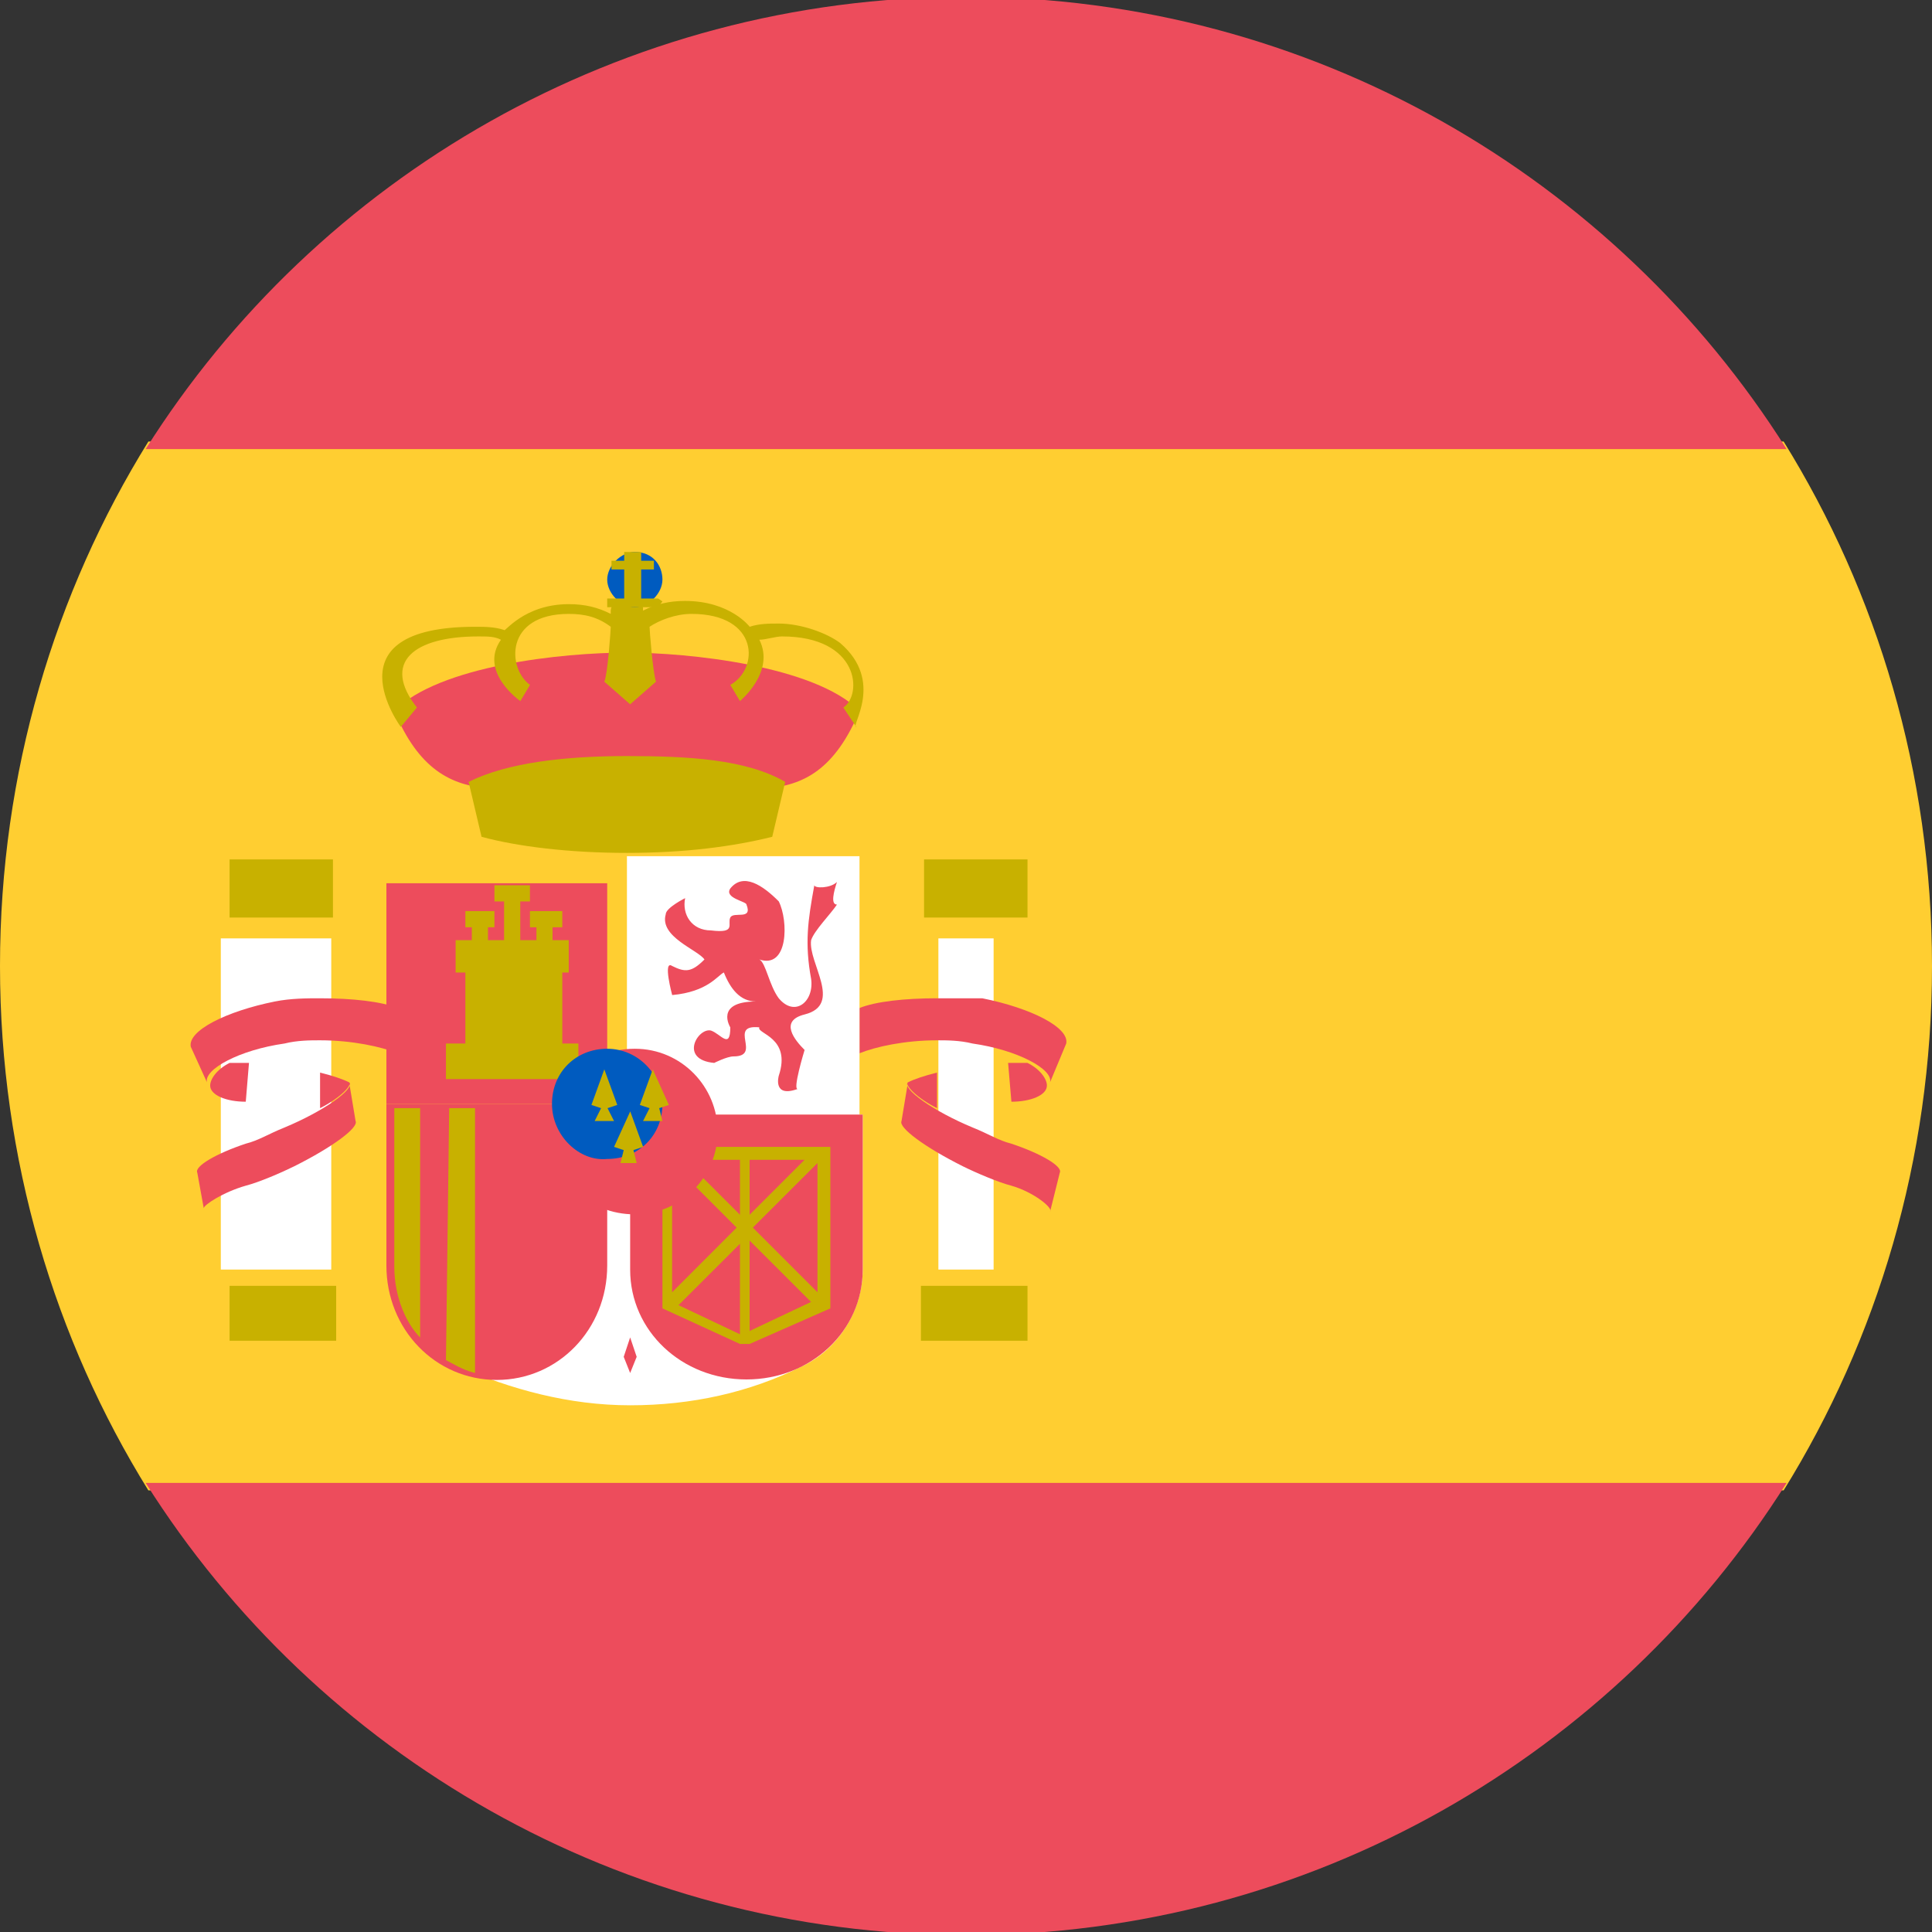 <svg width="24" height="24" viewBox="0 0 24 24" fill="none" xmlns="http://www.w3.org/2000/svg">
<rect x="0" y="0" width="24" height="24" fill="#333333" stroke="none"/>
<g clip-path="url(#clip0_21_2885)">
<path d="M0 12C0 14.402 0.681 16.641 1.843 18.514H22.157C23.319 16.641 24 14.402 24 12C24 9.597 23.319 7.358 22.157 5.485H1.843C0.681 7.358 0 9.597 0 12Z" fill="#FFCE31"/>
<path d="M22.194 5.579C20.067 2.208 16.295 -0.039 12.002 -0.039C7.708 -0.039 3.935 2.208 1.809 5.579H22.194Z" fill="#ED4C5C"/>
<path d="M1.809 18.421C3.935 21.792 7.708 24.039 12.002 24.039C16.295 24.039 20.067 21.792 22.194 18.421H1.809Z" fill="#ED4C5C"/>
<path d="M2.852 10.676H4.136V11.398H2.852V10.676Z" fill="#C8B100"/>
<path d="M2.852 15.973H4.176V16.655H2.852V15.973Z" fill="#C8B100"/>
<path d="M2.743 11.657H4.115V15.771H2.743V11.657Z" fill="white"/>
<path d="M4.939 13.084C4.738 13.003 4.377 12.923 3.976 12.923C3.855 12.923 3.695 12.923 3.534 12.963C2.972 13.043 2.531 13.284 2.571 13.445L2.37 13.003C2.33 12.803 2.812 12.562 3.414 12.441C3.615 12.401 3.815 12.401 3.976 12.401C4.377 12.401 4.738 12.441 4.939 12.522V13.084Z" fill="#ED4C5C"/>
<path d="M3.053 13.686C2.812 13.686 2.611 13.605 2.611 13.485C2.611 13.405 2.692 13.284 2.852 13.204H3.093L3.053 13.686Z" fill="#ED4C5C"/>
<path d="M3.976 13.324C4.136 13.364 4.256 13.405 4.337 13.445C4.377 13.485 4.216 13.645 3.976 13.766V13.324Z" fill="#ED4C5C"/>
<path d="M2.451 14.568C2.411 14.488 2.692 14.327 3.053 14.207C3.214 14.167 3.334 14.086 3.535 14.006C4.016 13.806 4.417 13.525 4.337 13.444L4.417 13.926C4.458 14.006 4.137 14.247 3.655 14.488C3.494 14.568 3.214 14.688 3.053 14.729C2.772 14.809 2.531 14.969 2.531 15.009L2.451 14.568Z" fill="#ED4C5C"/>
<path d="M11.479 10.676H12.764V11.398H11.479V10.676Z" fill="#C8B100"/>
<path d="M11.44 15.973H12.764V16.655H11.44V15.973Z" fill="#C8B100"/>
<path d="M11.657 11.657H12.343V15.771H11.657V11.657Z" fill="white"/>
<path d="M10.677 13.084C10.877 13.003 11.239 12.923 11.64 12.923C11.76 12.923 11.921 12.923 12.081 12.963C12.643 13.043 13.085 13.284 13.044 13.445L13.245 12.963C13.285 12.762 12.804 12.522 12.202 12.401H11.64C11.239 12.401 10.877 12.441 10.677 12.522V13.084Z" fill="#ED4C5C"/>
<path d="M12.564 13.686C12.804 13.686 13.005 13.605 13.005 13.485C13.005 13.405 12.925 13.284 12.764 13.204H12.523L12.564 13.686Z" fill="#ED4C5C"/>
<path d="M11.64 13.324C11.479 13.364 11.359 13.405 11.279 13.445C11.239 13.485 11.399 13.645 11.64 13.766V13.324Z" fill="#ED4C5C"/>
<path d="M13.165 14.568C13.205 14.488 12.924 14.327 12.563 14.207C12.403 14.167 12.282 14.086 12.082 14.006C11.6 13.806 11.199 13.525 11.279 13.444L11.199 13.926C11.159 14.006 11.48 14.247 11.961 14.488C12.122 14.568 12.403 14.688 12.563 14.729C12.844 14.809 13.085 15.009 13.045 15.05L13.165 14.568Z" fill="#ED4C5C"/>
<path d="M7.788 8.107C8.55 8.107 10.115 8.268 10.677 8.83C10.075 10.274 9.112 9.672 7.788 9.672C6.504 9.672 5.5 10.274 4.898 8.83C5.46 8.268 6.985 8.107 7.788 8.107Z" fill="#ED4C5C"/>
<path d="M9.754 9.713C9.272 9.432 8.55 9.392 7.788 9.392C7.025 9.392 6.303 9.472 5.821 9.713L5.982 10.395C6.423 10.515 7.065 10.595 7.788 10.595C8.51 10.595 9.112 10.515 9.593 10.395L9.754 9.713Z" fill="#C8B100"/>
<path d="M10.436 7.987C10.276 7.866 9.955 7.746 9.674 7.746C9.554 7.746 9.433 7.746 9.313 7.786C9.313 7.786 9.072 7.465 8.51 7.465C8.31 7.465 8.149 7.505 7.988 7.585V7.545C7.948 7.465 7.868 7.385 7.788 7.385C7.708 7.385 7.587 7.505 7.587 7.585V7.626C7.427 7.545 7.266 7.505 7.066 7.505C6.504 7.505 6.263 7.866 6.263 7.826C6.143 7.786 6.022 7.786 5.902 7.786C4.056 7.786 4.979 9.03 4.979 9.03L5.179 8.789C4.738 8.227 5.139 7.906 5.942 7.906C6.062 7.906 6.143 7.906 6.223 7.947C5.942 8.348 6.464 8.709 6.464 8.709L6.584 8.508C6.303 8.308 6.263 7.626 7.066 7.626C7.266 7.626 7.427 7.666 7.587 7.786C7.587 7.826 7.547 8.388 7.507 8.468L7.828 8.749L8.149 8.468C8.109 8.348 8.069 7.826 8.069 7.786C8.189 7.706 8.39 7.626 8.59 7.626C9.433 7.626 9.433 8.308 9.072 8.508L9.192 8.709C9.192 8.709 9.634 8.348 9.433 7.947C9.513 7.947 9.634 7.906 9.714 7.906C10.677 7.906 10.717 8.629 10.476 8.789L10.637 9.03C10.557 9.03 10.998 8.468 10.436 7.987Z" fill="#C8B100"/>
<path d="M7.543 7.2C7.543 7.029 7.714 6.857 7.886 6.857C8.114 6.857 8.229 7.029 8.229 7.2C8.229 7.372 8.057 7.543 7.886 7.543C7.714 7.543 7.543 7.372 7.543 7.2Z" fill="#005BBF"/>
<path d="M7.754 6.857V6.966H7.596V7.074H7.754V7.435H7.543V7.543H8.176L8.229 7.471L8.176 7.435H7.965V7.074H8.123V6.966H7.965V6.857H7.754Z" fill="#C8B100"/>
<path d="M7.828 17.457C7.065 17.457 6.343 17.257 5.701 16.976C5.219 16.735 4.938 16.294 4.938 15.772V13.846H10.717V15.772C10.717 16.294 10.396 16.775 9.955 16.976C9.313 17.297 8.59 17.457 7.828 17.457Z" fill="white"/>
<path d="M7.788 10.636H10.677V13.846H7.788V10.636Z" fill="white"/>
<path d="M7.543 15.721C7.543 16.515 6.933 17.142 6.171 17.142C5.409 17.142 4.8 16.515 4.8 15.721V13.714H7.543V15.721Z" fill="#ED4C5C"/>
<path d="M5.54 16.896C5.62 16.936 5.741 17.016 5.901 17.056V13.766H5.58L5.54 16.896Z" fill="#C8B100"/>
<path d="M4.898 15.732C4.898 16.133 5.059 16.454 5.219 16.615V13.766H4.898V15.732Z" fill="#C8B100"/>
<path d="M4.8 10.972H7.543V13.714H4.8V10.972Z" fill="#ED4C5C"/>
<path d="M10.717 13.846V15.772C10.717 16.534 10.075 17.136 9.273 17.136C8.47 17.136 7.828 16.534 7.828 15.772V13.846H10.717Z" fill="#ED4C5C"/>
<path d="M9.674 11.197C9.795 11.438 9.795 12.04 9.433 11.919C9.514 11.96 9.554 12.24 9.674 12.401C9.875 12.642 10.116 12.441 10.076 12.16C9.995 11.719 10.035 11.438 10.116 10.996C10.116 11.037 10.316 11.037 10.397 10.956C10.357 11.077 10.316 11.237 10.397 11.237C10.316 11.358 10.116 11.558 10.076 11.679C10.035 11.96 10.477 12.481 9.995 12.602C9.674 12.682 9.875 12.923 9.995 13.043C9.995 13.043 9.835 13.565 9.915 13.525C9.594 13.645 9.674 13.364 9.674 13.364C9.835 12.883 9.393 12.842 9.433 12.762C9.032 12.722 9.474 13.123 9.112 13.123C9.032 13.123 8.872 13.204 8.872 13.204C8.43 13.163 8.671 12.762 8.832 12.802C8.952 12.842 9.072 13.043 9.072 12.762C9.072 12.762 8.872 12.441 9.393 12.441C9.193 12.441 9.072 12.281 8.992 12.08C8.912 12.12 8.791 12.321 8.35 12.361C8.35 12.361 8.23 11.919 8.35 12C8.511 12.08 8.591 12.08 8.751 11.919C8.671 11.799 8.189 11.639 8.27 11.358C8.27 11.277 8.511 11.157 8.511 11.157C8.47 11.358 8.591 11.558 8.832 11.558C9.153 11.598 9.032 11.478 9.072 11.398C9.112 11.317 9.353 11.438 9.273 11.237C9.273 11.197 8.992 11.157 9.072 11.037C9.233 10.836 9.474 10.996 9.674 11.197Z" fill="#ED4C5C"/>
<path d="M7.828 17.056L7.748 16.855L7.828 16.614L7.909 16.855L7.828 17.056Z" fill="#ED4C5C"/>
<path d="M5.781 11.318V11.519H5.861V11.679H5.66V12.081H5.781V12.963H5.54V13.405H7.185V12.963H6.985V12.081H7.065V11.679H6.864V11.519H6.985V11.318H6.583V11.519H6.664V11.679H6.463V11.198H6.583V10.997H6.142V11.198H6.262V11.679H6.062V11.519H6.142V11.318H5.781Z" fill="#C8B100"/>
<path d="M10.315 16.253V14.247H8.229V16.253L9.192 16.695H9.312L10.315 16.253ZM9.192 14.408V15.09L8.509 14.408H9.192ZM8.349 14.448L9.151 15.25L8.349 16.053V14.448ZM8.429 16.213L9.192 15.451V16.575L8.429 16.213ZM9.312 16.534V15.411L10.075 16.173L9.312 16.534ZM10.155 16.053L9.352 15.25L10.155 14.448V16.053ZM9.312 14.408H9.994L9.312 15.09V14.408Z" fill="#C8B100"/>
<path d="M6.857 14.057C6.857 13.463 7.305 13.028 7.886 13.028C8.467 13.028 8.915 13.503 8.915 14.057C8.915 14.611 8.467 15.085 7.886 15.085C7.305 15.085 6.857 14.65 6.857 14.057Z" fill="#ED4C5C"/>
<path d="M6.857 13.713C6.857 13.316 7.157 13.028 7.543 13.028C7.929 13.028 8.229 13.352 8.229 13.713C8.229 14.109 7.929 14.397 7.543 14.397C7.2 14.433 6.857 14.109 6.857 13.713Z" fill="#005BBF"/>
<path d="M7.507 13.284L7.347 13.726L7.467 13.766L7.387 13.926H7.628L7.547 13.766L7.668 13.726L7.507 13.284Z" fill="#C8B100"/>
<path d="M8.109 13.284L7.948 13.726L8.069 13.766L7.988 13.926H8.229L8.189 13.766L8.309 13.726L8.109 13.284Z" fill="#C8B100"/>
<path d="M7.829 13.806L7.628 14.247L7.748 14.287L7.708 14.448H7.909L7.869 14.287L7.989 14.247L7.829 13.806Z" fill="#C8B100"/>
</g>
<defs>
<clipPath id="clip0_21_2885">
<rect width="24" height="24" fill="white"/>
</clipPath>
</defs>
</svg>
